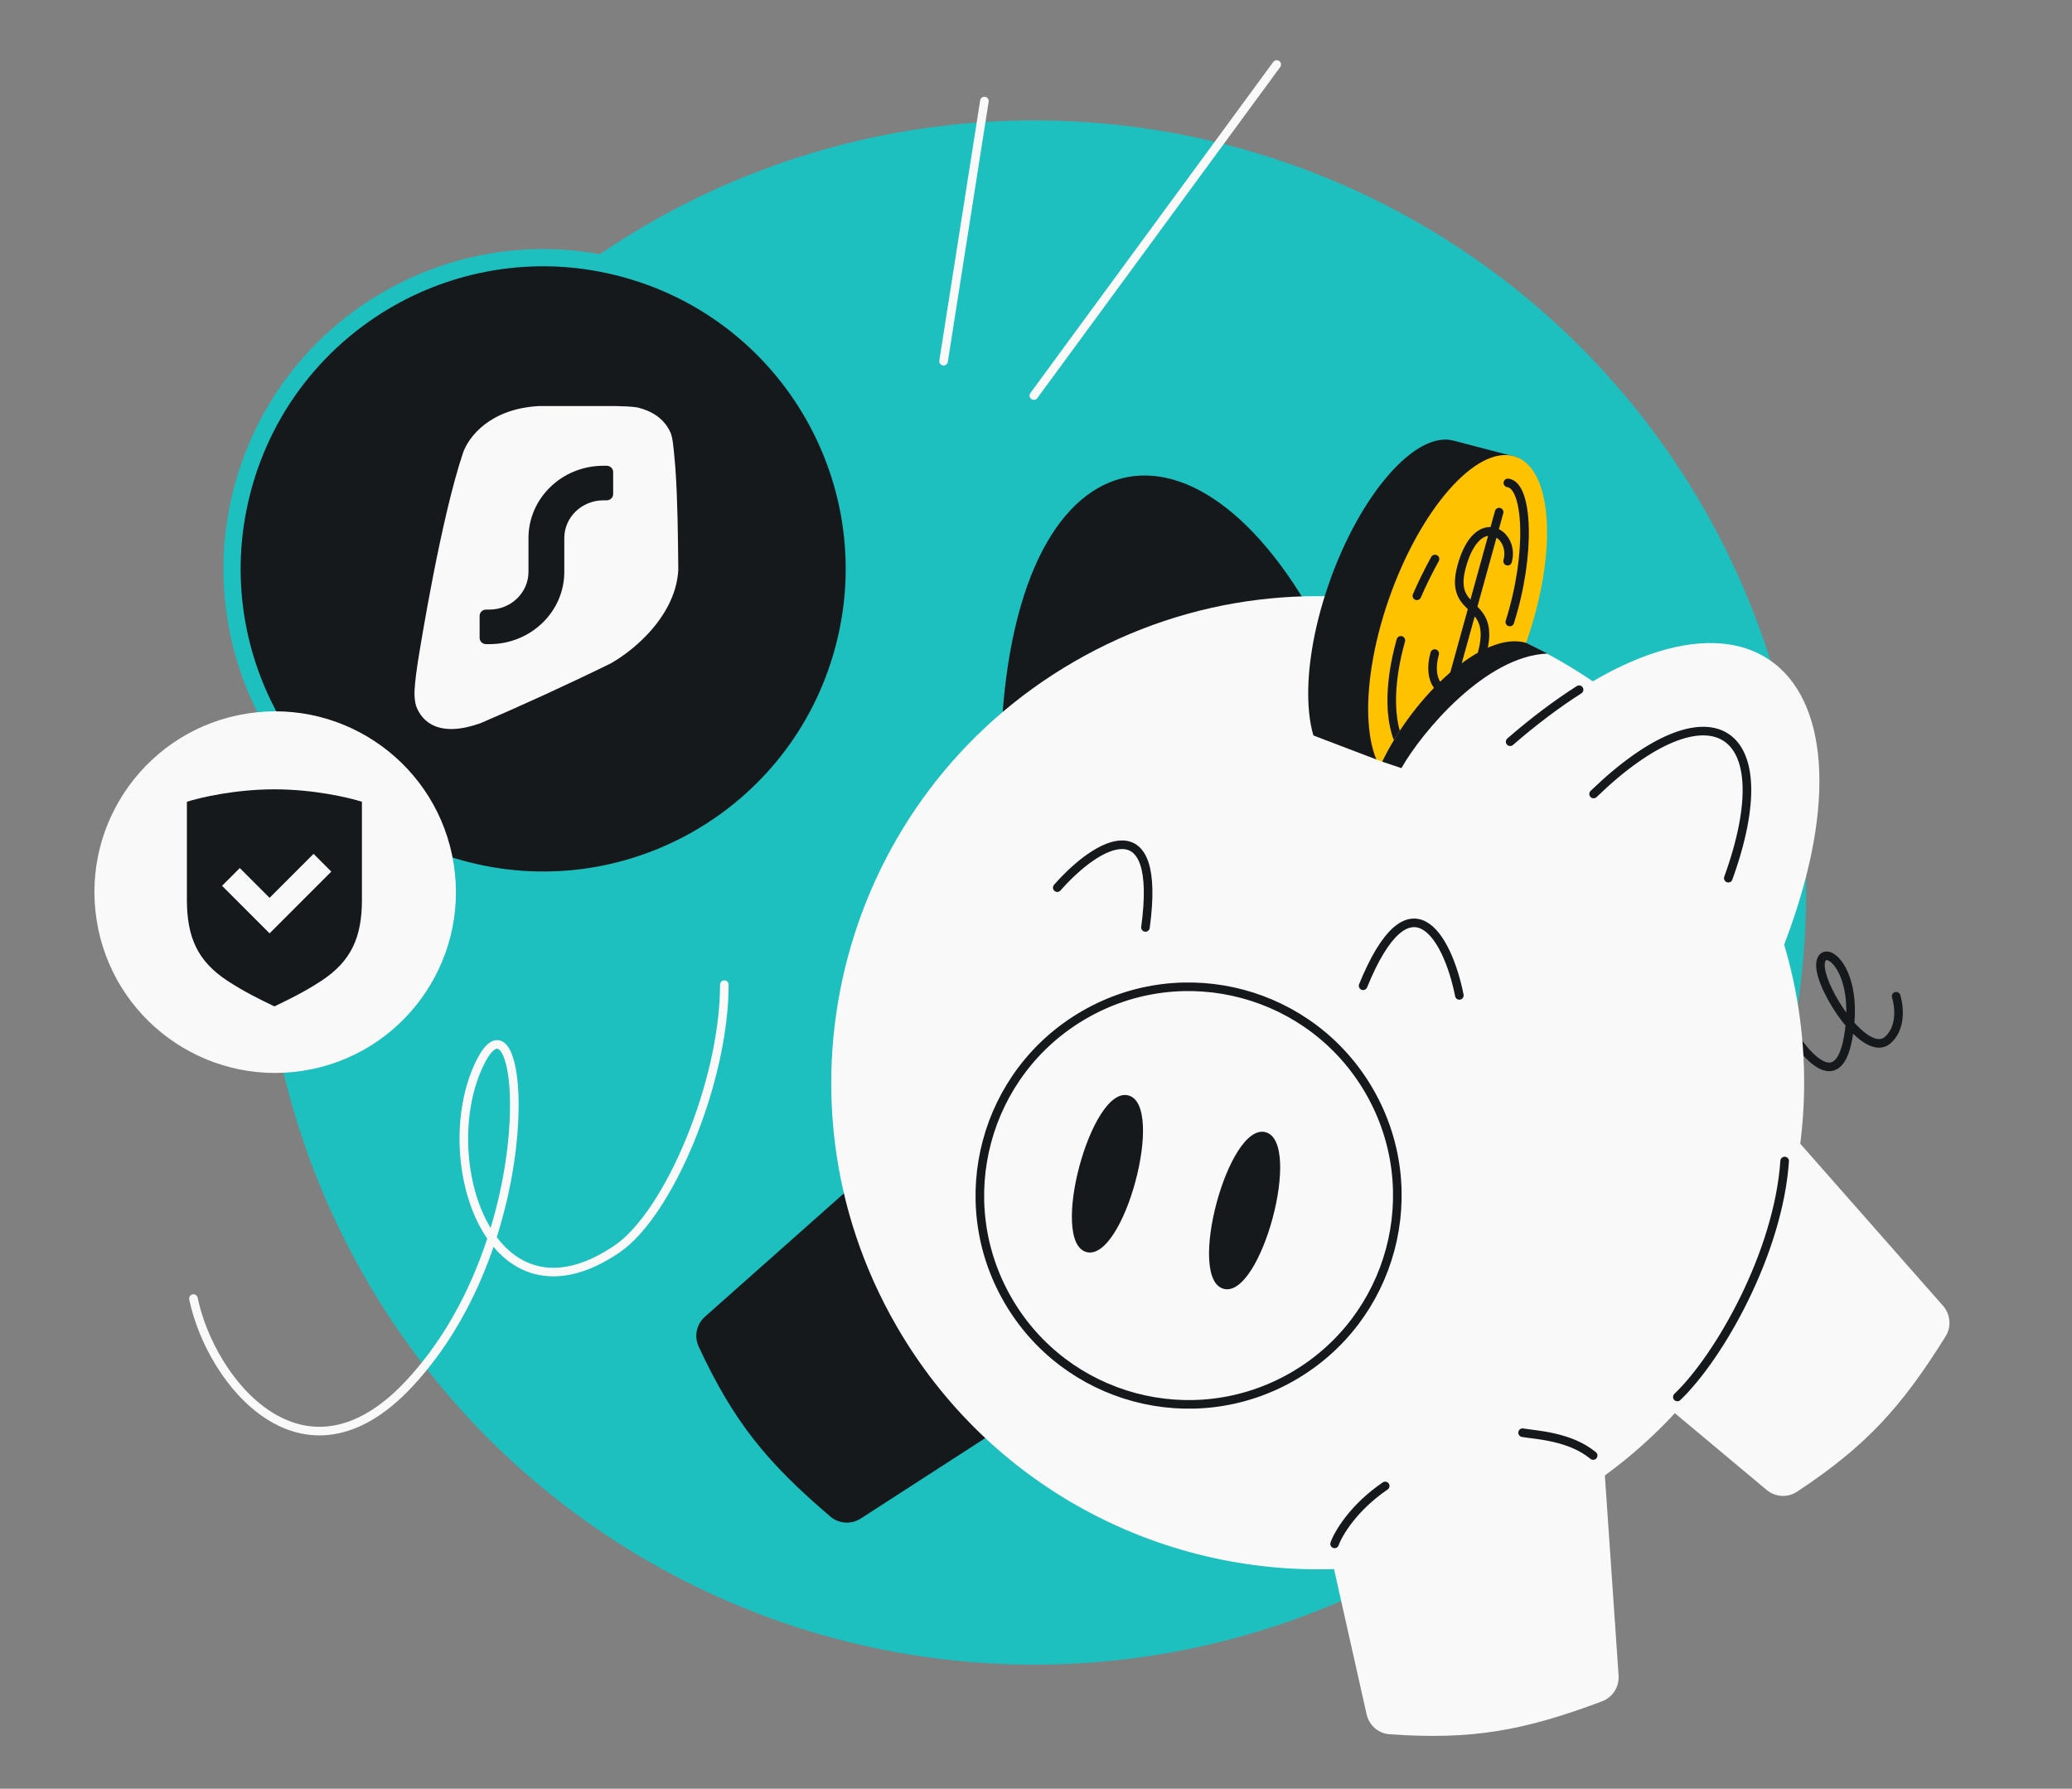<svg width="482" height="416" viewBox="0 0 482 416" fill="none" xmlns="http://www.w3.org/2000/svg">
<rect x="0" y="0" width="482" height="416" fill="#808080" stroke="none"/>
<g clip-path="url(#clip0_12245_11618)">
<circle cx="240.571" cy="207.571" r="179.571" fill="#1EBFBF"/>
<path d="M214.371 261.51C217.161 259.033 221.466 259.438 223.746 262.391L258.403 307.275C260.708 310.26 259.968 314.578 256.8 316.624L200.263 353.144C198.051 354.572 195.162 354.409 193.157 352.701C178.311 340.052 170.588 330.531 162.517 313.14C161.414 310.763 162.038 307.953 163.998 306.214L214.371 261.51Z" fill="#16191C"/>
<path d="M415.15 237.617C419.702 245.5 427.504 254.669 429.903 241.439C432.901 224.901 423.71 218.691 423.482 224.306C423.254 229.922 434.077 246.54 439.204 241.827C443.215 238.141 441.091 231.689 441.091 231.689" stroke="#16191C" stroke-width="2" stroke-linecap="round"/>
<path d="M312.29 156.921C296.841 169.073 259.38 188.145 233.129 167.211C237.967 95.458 283.789 91.746 312.29 156.921Z" fill="#16191C"/>
<path d="M249.957 153.824C304.074 122.579 373.274 141.121 404.518 195.238C417.371 217.5 421.796 242.314 418.789 265.988L451.991 303.683C453.731 305.659 453.996 308.541 452.605 310.776C442.293 327.331 434.02 336.378 418.015 346.936C415.828 348.378 412.956 348.177 410.946 346.496L389.614 328.66C384.738 333.929 379.301 338.786 373.332 343.141L376.523 389.654C376.704 392.281 375.163 394.73 372.698 395.658C354.446 402.531 342.377 404.682 323.252 403.332C320.638 403.147 318.481 401.242 317.907 398.686L310.325 364.914C269.939 366.234 230.158 345.824 208.543 308.385C177.298 254.268 195.84 185.068 249.957 153.824Z" fill="#F9F9F9"/>
<path d="M310.461 359.054C311.304 356.66 314.839 350.614 322.233 345.582M354.195 333.198C357.373 333.748 365.159 334.02 370.609 338.503M390.194 324.889C399.968 315.538 413.696 291.428 415.158 270.017" stroke="#16191C" stroke-width="2" stroke-linecap="round"/>
<path d="M245.947 206.437C255.532 195.538 270.307 187.661 266.461 215.69" stroke="#16191C" stroke-width="2" stroke-linecap="round"/>
<path d="M339.484 231.499C336.633 217.268 327.777 203.059 317.093 229.256" stroke="#16191C" stroke-width="2" stroke-linecap="round"/>
<path d="M414.362 221.439C394.854 219.033 354.929 205.877 351.297 172.498C405.637 125.39 440.548 155.3 414.362 221.439Z" fill="#F9F9F9"/>
<path d="M351.298 172.5C356.862 167.676 362.223 163.66 367.335 160.407M370.713 184.655C397.641 158.618 414.896 168.682 402.045 204.235" stroke="#16191C" stroke-width="2" stroke-linecap="round"/>
<circle cx="276.496" cy="278.051" r="48.553" transform="rotate(-30 276.496 278.051)" fill="#F9F9F9" stroke="#16191C" stroke-width="2"/>
<path d="M284.647 299.736C275.947 297.405 285.707 260.981 294.406 263.312C303.106 265.643 293.346 302.067 284.647 299.736Z" fill="#16191C"/>
<path d="M252.739 291.187C244.04 288.856 253.8 252.432 262.499 254.763C271.198 257.094 261.439 293.518 252.739 291.187Z" fill="#16191C"/>
<path d="M311.913 178.932C303.037 176.285 301.759 157.038 309.06 135.941C316.361 114.844 329.476 99.887 338.352 102.534L353.085 106.385L325.904 182.345L311.913 178.932Z" fill="#16191C"/>
<ellipse cx="16.772" cy="40.422" rx="16.772" ry="40.422" transform="matrix(-0.958 -0.286 -0.327 0.945 368.363 110.929)" fill="#FFC200"/>
<path d="M350.713 130.512C352.503 124.052 343.728 118.348 340.044 131.649C336.781 143.429 348.398 138.873 344.714 152.173C341.03 165.474 330.907 162.261 333.749 152" stroke="#16191C" stroke-width="2" stroke-linecap="round"/>
<path d="M348.736 119.1L345.357 131.299L339.55 152.267L335.643 166.372" stroke="#16191C" stroke-width="2" stroke-linecap="round"/>
<path d="M350.768 112.308C355.434 112.824 356.264 128.724 351.222 144.659M344.782 159.025C346.107 156.863 347.288 154.595 348.33 152.273" stroke="#16191C" stroke-width="2" stroke-linecap="round"/>
<path d="M328.04 175.374C324.699 173.994 321.522 164.45 325.877 148.926M333.814 130.006C332.183 132.982 330.787 135.837 329.602 138.564" stroke="#16191C" stroke-width="2" stroke-linecap="round"/>
<path d="M304.923 170.814L321.531 177.141C328.937 161.76 344.955 147.52 354.968 150.433C356.591 150.905 357.782 151.55 358.595 152.34C365.99 159.524 342.203 178.677 327.942 188.245C319.833 188.732 303.877 185.927 304.923 170.814Z" fill="#F9F9F9"/>
<path d="M355 149.5C344.986 146.587 328.937 161.761 321.531 177.141L326.001 178.641C330.88 170.091 345.635 152.521 360 152C360 152 355.161 149.547 355 149.5Z" fill="#16191C"/>
<mask id="path-22-outside-1_12245_11618" maskUnits="userSpaceOnUse" x="34.725" y="40.947" width="182.917" height="182.917" fill="black">
<rect fill="white" x="34.725" y="40.947" width="182.917" height="182.917"/>
<path d="M145.369 62.489C106.81 51.988 67.039 74.734 56.537 113.293C46.036 151.851 68.781 191.623 107.34 202.124C145.899 212.626 185.671 189.88 196.172 151.321C206.673 112.762 183.928 72.991 145.369 62.489Z"/>
</mask>
<path d="M145.369 62.489C106.81 51.988 67.039 74.734 56.537 113.293C46.036 151.851 68.781 191.623 107.34 202.124C145.899 212.626 185.671 189.88 196.172 151.321C206.673 112.762 183.928 72.991 145.369 62.489Z" fill="#16191C"/>
<path d="M145.369 62.489L145.895 60.56L145.895 60.56L145.369 62.489ZM56.537 113.293L54.608 112.767L54.608 112.767L56.537 113.293ZM107.34 202.124L106.815 204.054L106.815 204.054L107.34 202.124ZM196.172 151.321L198.102 151.847L198.102 151.847L196.172 151.321ZM145.369 62.489L144.844 64.419C107.35 54.208 68.678 76.325 58.467 113.818L56.537 113.293L54.608 112.767C65.399 73.142 106.27 49.768 145.895 60.56L145.369 62.489ZM56.537 113.293L58.467 113.818C48.256 151.311 70.373 189.984 107.866 200.195L107.34 202.124L106.815 204.054C67.19 193.262 43.816 152.392 54.608 112.767L56.537 113.293ZM107.34 202.124L107.866 200.195C145.359 210.406 184.031 188.289 194.242 150.796L196.172 151.321L198.102 151.847C187.31 191.471 146.439 214.846 106.815 204.054L107.34 202.124ZM196.172 151.321L194.242 150.796C204.453 113.303 182.337 74.63 144.844 64.419L145.369 62.489L145.895 60.56C185.519 71.351 208.893 112.222 198.102 151.847L196.172 151.321Z" fill="#1EBFBF" mask="url(#path-22-outside-1_12245_11618)"/>
<path d="M143.045 94.43C144.998 94.479 146.842 94.515 148.33 94.769C151.445 95.534 154.38 97.171 155.906 100.448C155.906 100.448 156.249 101.031 156.499 102.711C156.748 104.384 157.124 109.015 157.127 109.051C157.65 116.791 157.706 124.841 157.79 132.427C157.655 135.396 156.797 138.185 155.495 140.735C152.313 146.97 146.481 151.774 142.096 154.273C131.242 159.598 120.745 164.339 111.86 168.158C102.455 171.554 98.186 168.145 96.769 164.099C96.483 162.997 96.384 161.864 96.428 160.816C96.428 160.795 96.517 158.288 97.165 154.184C97.816 150.06 102.611 120.377 107.761 105.16C109.061 101.644 113.907 95.043 125.435 94.43L143.045 94.43ZM140.363 108.32C130.739 108.32 122.937 115.848 122.937 125.135L122.937 132.993C122.937 137.838 118.866 141.766 113.845 141.767L113.087 141.767C112.25 141.767 111.571 142.421 111.571 143.229L111.571 148.346C111.571 149.153 112.25 149.808 113.087 149.808L113.845 149.808C123.469 149.808 131.271 142.279 131.271 132.993L131.271 125.135C131.271 120.29 135.342 116.361 140.363 116.361L141.121 116.361C141.958 116.361 142.637 115.707 142.637 114.899L142.637 109.782C142.637 108.975 141.958 108.32 141.121 108.32L140.363 108.32Z" fill="#F9F9F9"/>
<path d="M57.544 165.938C80.488 162.365 101.985 178.068 105.558 201.012C109.132 223.956 93.429 245.453 70.485 249.027C47.541 252.6 26.044 236.897 22.47 213.953C18.897 191.009 34.6 169.512 57.544 165.938Z" fill="#F9F9F9"/>
<path d="M63.834 183.569C54.714 183.569 46.462 185.499 43.476 186.464V209.266C43.476 218.043 46.009 223.562 52.886 228.086C56.79 230.655 60.698 232.537 62.715 233.509L62.715 233.509L62.715 233.509C63.213 233.748 63.595 233.933 63.834 234.058C64.071 233.934 64.448 233.752 64.939 233.516L64.954 233.509L64.954 233.509C66.971 232.537 70.879 230.655 74.783 228.086C81.659 223.562 84.193 218.043 84.193 209.266V186.464C81.207 185.499 72.955 183.569 63.834 183.569Z" fill="#16191C"/>
<path d="M77.069 202.708L72.94 198.579L62.711 208.808L55.783 201.88L51.654 206.009L62.711 217.066L77.069 202.708Z" fill="#F9F9F9"/>
<path d="M229 23.5L219.5 84M240.5 92L297 15M45 302C49 321.333 70.456 348.054 95 322C127.5 287.5 122 225.5 111.5 247.5C101 269.5 114 310.5 143.5 290.5C155.674 282.247 168.5 251.5 168.5 229" stroke="#F9F9F9" stroke-width="2" stroke-linecap="round" stroke-linejoin="round"/>
</g>
<defs>
<clipPath id="clip0_12245_11618">
<rect width="482" height="416" fill="white"/>
</clipPath>
</defs>
</svg>
